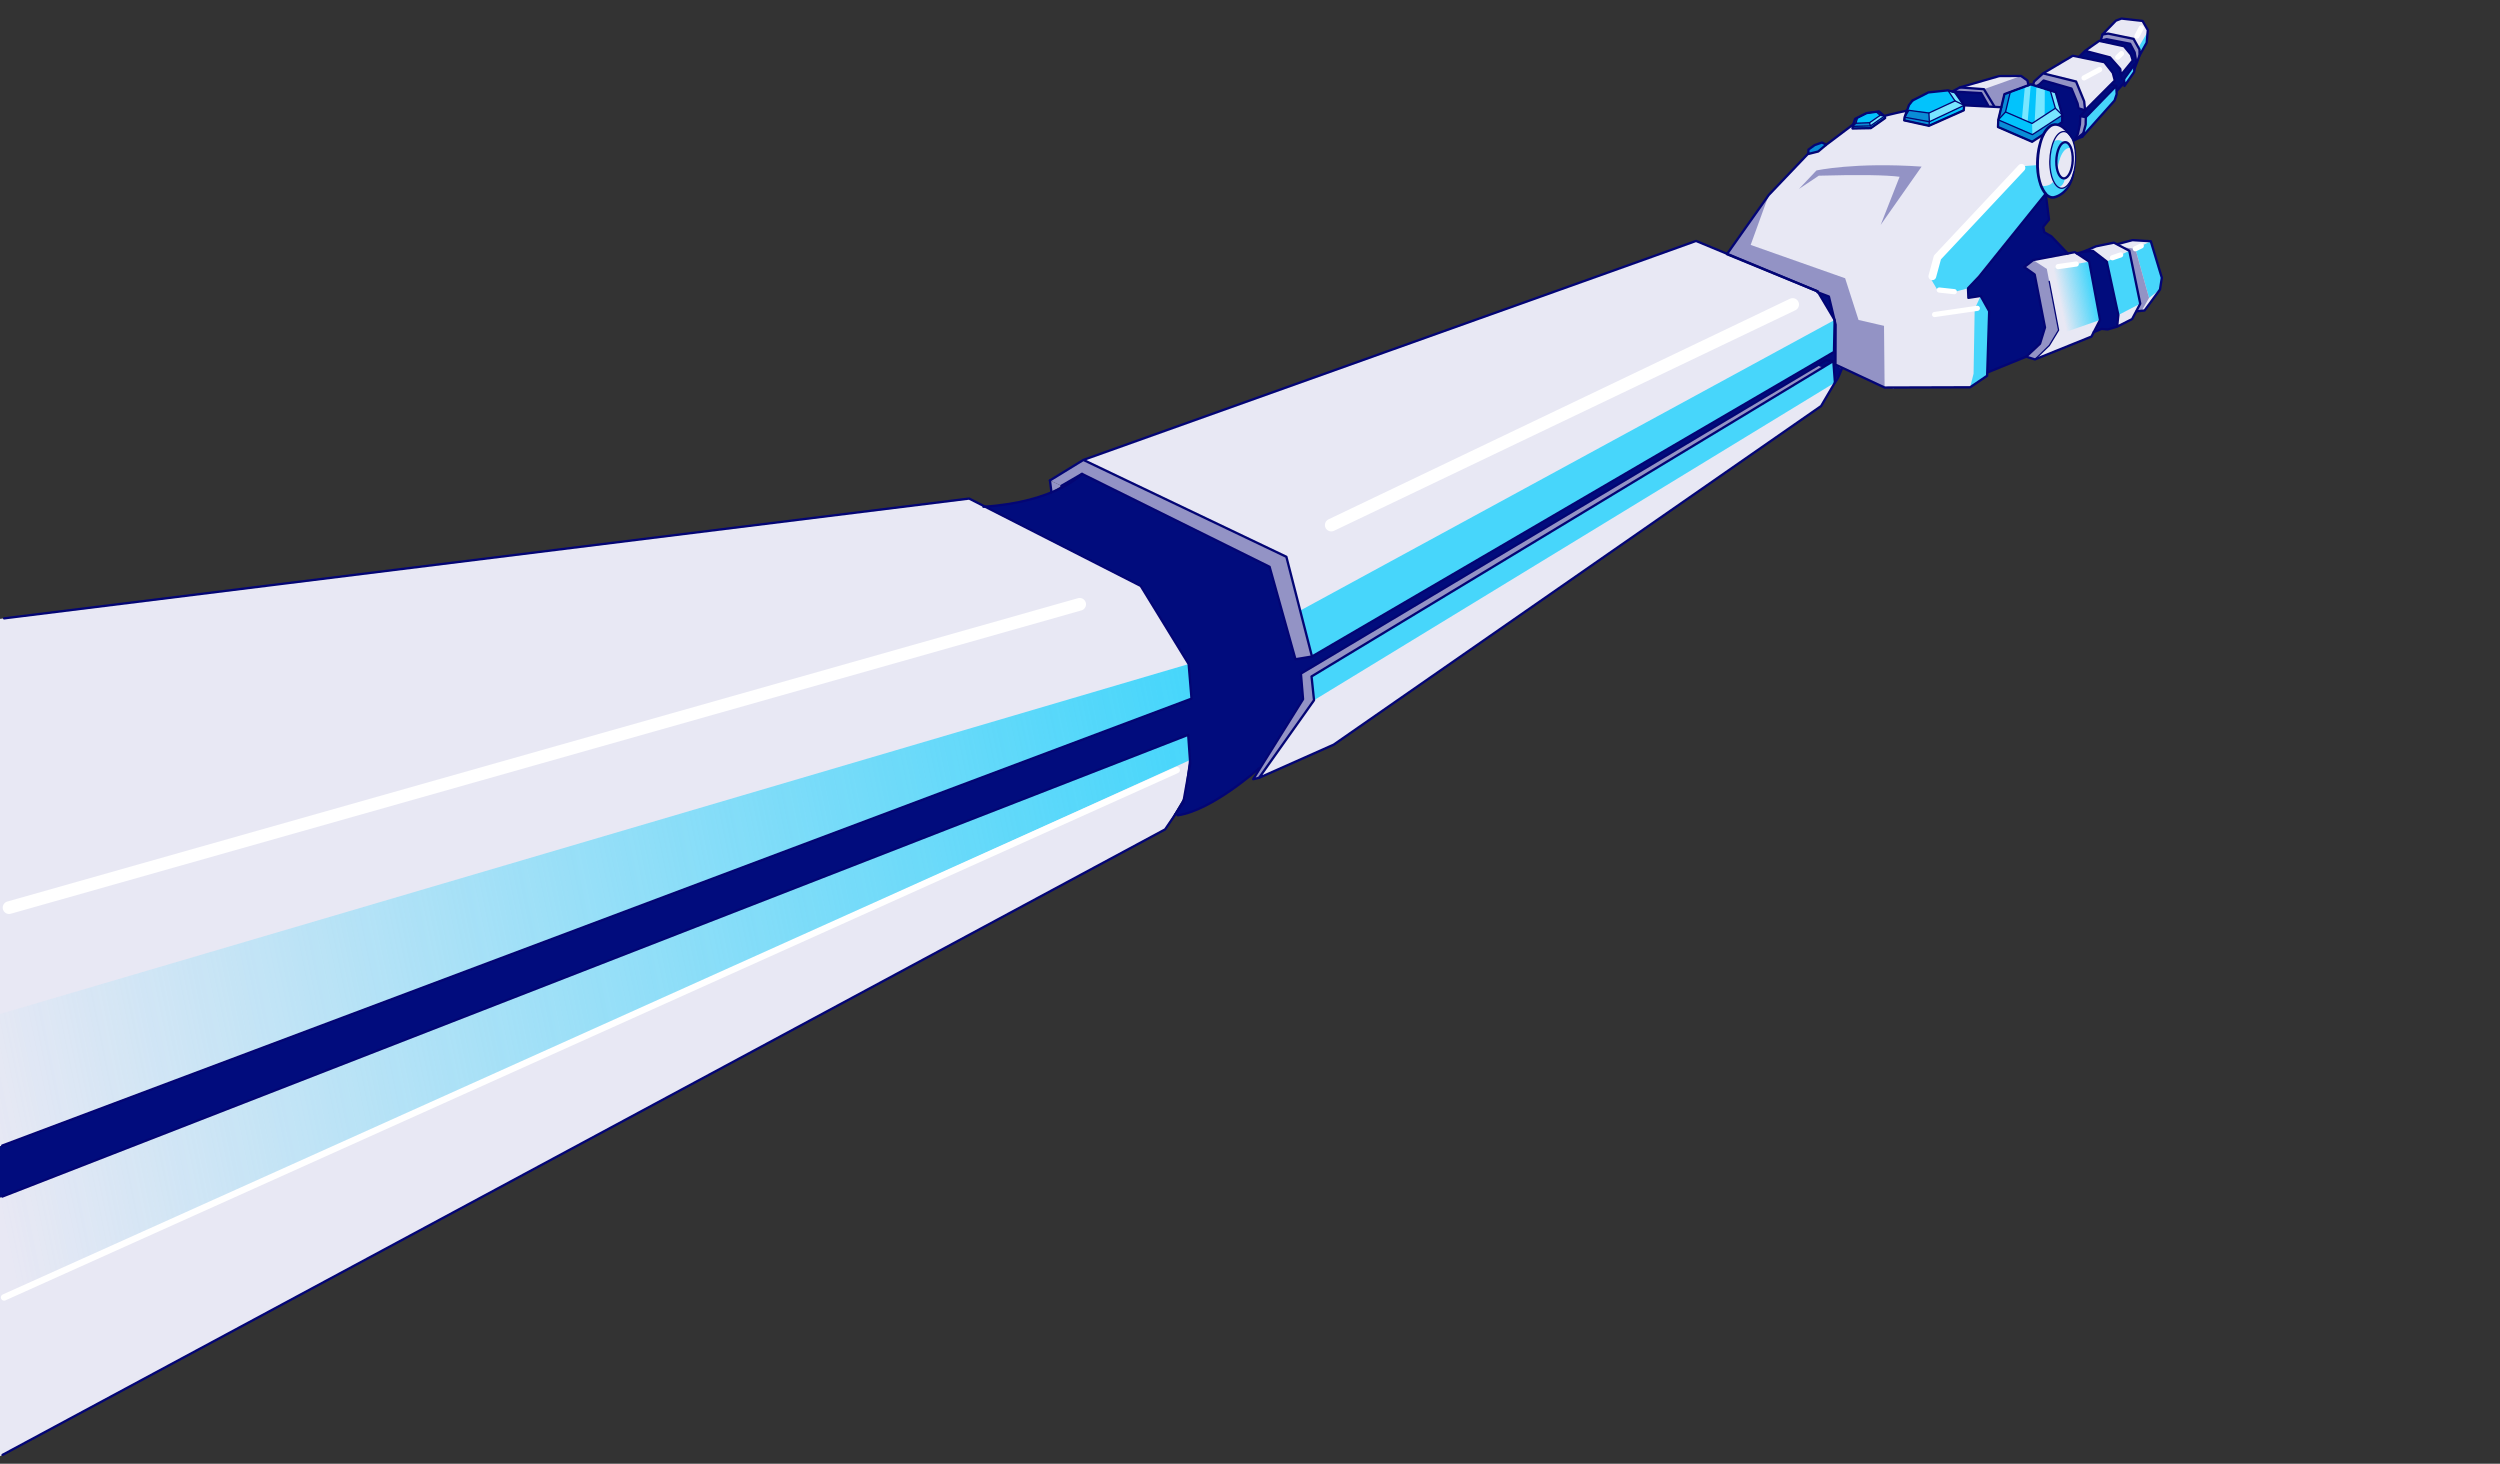 <?xml version="1.0" encoding="UTF-8"?>
<svg id="Layer_1" xmlns="http://www.w3.org/2000/svg" xmlns:xlink="http://www.w3.org/1999/xlink" viewBox="0 0 1930 1130">
  <rect x="0" y="0" width="1930" height="1130" fill="#333333" stroke="none"/>
  <defs>
    <linearGradient id="linear-gradient" x1="932.44" y1="602.62" x2="-27.56" y2="797.62" gradientUnits="userSpaceOnUse">
      <stop offset="0" stop-color="#47d6fb"/>
      <stop offset="1" stop-color="#47d6fb" stop-opacity="0"/>
    </linearGradient>
    <linearGradient id="linear-gradient-2" x1="949.31" y1="685.67" x2="-10.69" y2="880.67" xlink:href="#linear-gradient"/>
    <linearGradient id="linear-gradient-3" x1="1595.57" y1="222.17" x2="1569.69" y2="224.83" gradientTransform="translate(5.73 169.24) rotate(-5.89)" xlink:href="#linear-gradient"/>
  </defs>
  <polygon points="1558.63 81.19 1558.63 81.21 1559.41 81.54 1558.63 81.19" fill="#02c3fc"/>
  <polygon points="1558.63 81.19 1558.63 81.21 1559.41 81.54 1558.63 81.19" fill="#02c3fc"/>
  <line x1="1580.46" y1="97.18" x2="1580.29" y2="98.12" fill="#02c3fc"/>
  <line x1="1333.31" y1="195.95" x2="1333.18" y2="196.22" fill="none"/>
  <line x1="1529" y1="293.54" x2="1460.3" y2="304.29" fill="none"/>
  <polygon points="836.38 355.06 993.08 429.84 1012.84 506.82 1408.45 276.02 1415.82 271.71 1416.33 246.99 1403.24 224.97 1393.88 221.09 1333.31 195.95 1309.34 186 1272.9 199.1 836.38 355.06" fill="#e8e8f4"/>
  <polygon points="971.98 600.49 1029.58 574.88 1405.89 313.47 1412.21 302.73 1416.56 295.34 1415.33 278.75 1012.51 522.21 1014.43 540.56 971.98 600.49" fill="#e8e8f4"/>
  <polygon points="967.46 601.54 971.98 600.49 1014.43 540.56 1012.51 522.21 1415.33 278.75 1409.67 278.09 1004.32 520.01 1005.96 539.8 972.58 593.35 967.46 601.54" fill="#9393c5"/>
  <line x1="1383.93" y1="235.07" x2="1027.73" y2="405.35" fill="none"/>
  <polygon points="760.43 391.13 748.17 384.89 0 477.77 0 885.02 919.85 539.35 917.63 512.64 880.65 452.35 760.43 391.13" fill="#e8e8f4"/>
  <polygon points="0 924.46 0 1124.23 899.47 640.29 905.74 629.71 914.23 615.43 920.7 579.24 917.28 567.28 0 924.46" fill="#e8e8f4"/>
  <path d="M1408.45,276.02l-395.61,230.8-12.75,2.12-19.96-71.36-144.81-71.75s-5.38,5.83-18.3,11.96c-11.9,5.66-30.2,11.55-56.59,13.36l120.23,61.21,36.98,60.29,2.22,26.72L0,885.02v39.43l917.28-357.18.61,19.83-3.66,28.32-8.49,14.27c26.72-1.01,66.35-36.67,66.35-36.67l.49.31,33.38-53.54-1.64-19.79,405.35-241.92-1.22-2.07Z" fill="#010c7d"/>
  <path d="M760.43,391.13c-.39.03-.79.05-1.2.08" fill="none"/>
  <path d="M905.74,629.71c-.5.03-.96.05-1.45.04" fill="none"/>
  <g>
    <polygon points="1401.88 281.88 1407.35 283.5 1415.77 294.69 1421.86 284.88 1416.99 281.47 1417.1 250.69 1415.82 271.71 1409.04 276.65 1401.04 279.62 1401.88 281.88" fill="#010c7d"/>
    <polygon points="1401.88 281.88 1407.35 283.5 1415.77 294.69 1421.86 284.88 1416.99 281.47 1417.1 250.69 1415.82 271.71 1409.04 276.65 1401.04 279.62 1401.88 281.88" fill="#010c7d"/>
  </g>
  <polygon points="1403.77 225.62 1415.31 244.34 1411.57 228.56 1403.77 225.62" fill="#010c7d"/>
  <polygon points="810.54 370.9 819.45 375.02 835.32 365.82 980.13 437.57 1000.09 508.94 1012.84 506.82 993.08 429.84 836.38 355.06 810.54 370.9" fill="#9393c5"/>
  <polygon points="1416.33 246.99 1004.03 471.21 1012.84 506.82 1415.82 271.71 1416.33 246.99" fill="#47d6fb"/>
  <polygon points="1415.33 278.75 1012.51 522.21 1014.43 540.56 1416.56 295.34 1415.33 278.75" fill="#47d6fb"/>
  <polygon points="0 885.02 919.85 539.35 917.63 512.64 0 782.79 0 885.02" fill="url(#linear-gradient)"/>
  <polygon points="0 1003.39 917.89 587.11 917.28 567.28 0 924.45 0 1003.39" fill="url(#linear-gradient-2)"/>
  <polygon points="1403.65 116.96 1381.35 150 1369.06 188.09 1421.18 227.78 1428.69 249.66 1421.86 284.88 1416.99 281.47 1417.1 250.69 1411.91 228.91 1396.13 223.01 1340.8 187.82 1365.48 150.54 1396.14 118.35 1403.65 116.96" fill="#9393c5"/>
  <polygon points="1462.03 300.06 1462.96 243.7 1440.41 238.78 1421.12 229.32 1414.82 229.04 1423.27 252.81 1416.99 281.47 1462.03 300.06" fill="#9393c5"/>
  <polygon points="819.45 375.02 810.54 370.9 811.74 380.11 819.45 375.02" fill="#9393c5"/>
  <polygon points="1586.74 83.57 1568.75 95.29 1548.26 86.43 1551.94 70.99 1566 65.75 1567.79 65.09 1569.52 65.64 1572.16 66.48 1582.78 69.82 1586.74 83.57" fill="#02c3fc"/>
  <polygon points="1432.11 91.77 1434.11 90.78 1432.77 95.15 1430.21 97.58 1430.71 96.03 1432.11 91.77" fill="none"/>
  <polygon points="1454.85 89.59 1451.5 89.04 1448.37 86.31 1450.54 86.02 1454.85 89.59" fill="none"/>
  <line x1="1432.33" y1="91.35" x2="1434.51" y2="90.13" fill="none"/>
  <path d="M1403.23,224.97c-1.61-.07-5.11-1.61-9.68-4.02" fill="none"/>
  <line x1="1396.14" y1="118.35" x2="1396.07" y2="118.42" fill="none"/>
  <polygon points="1409.48 112.04 1403.66 116.97 1396.19 118.83 1396.07 118.42 1395.99 118.19 1396.14 115.47 1400.9 112.02 1406.6 110 1409.2 111.35 1409.48 112.04" fill="#098dd6"/>
  <path d="M1600.47,109.12c-.1-.24-.18-.49-.27-.73-.09-.23-.19-.47-.28-.7-.11-.23-.2-.44-.31-.66-.09-.23-.2-.44-.32-.64-.02-.01-.02-.04-.03-.05-.02-.05-.05-.09-.09-.15-.22-.38-.78-1.28-1.6-2.41,0-.01-.02-.01-.03-.02-1.61-1.84-3.55-2.64-5.69-2-6.27,1.88-10.29,15.07-9.21,27.47.93,10.63,5.39,17.19,10.12,15.99,3.42-.89,6.57-5.69,8.26-12.46.68-2.71,1.12-5.74,1.27-8.94.25-5.58-.45-10.75-1.82-14.69ZM1600.13,124c-.32,7.16-3.03,12.88-6.08,13.67-3.03.78-5.88-3.43-6.48-10.21-.69-7.93,1.88-16.36,5.89-17.56,4.06-1.21,7.04,5.71,6.67,14.1Z" fill="#e8e8f4"/>
  <path d="M1599.25,106.34c-.02-.05-.05-.09-.09-.15-.22-.38-.78-1.28-1.6-2.41.16.18.31.38.45.57.16.19.31.4.44.63.07.09.12.17.17.26.1.13.17.26.25.41.05.09.1.17.15.27.07.13.15.27.21.41Z" fill="none"/>
  <path d="M1600.13,124c-.32,7.16-3.03,12.88-6.08,13.67-3.03.78-5.88-3.43-6.48-10.21-.69-7.93,1.88-16.36,5.89-17.56,4.06-1.21,7.04,5.71,6.67,14.1Z" fill="#e8e8f4"/>
  <polygon points="1592.15 88.84 1586.74 83.57 1582.78 69.82 1587.07 71.18 1592.15 88.84" fill="#78e6ff"/>
  <path d="M1601.02,132.76c-1.3,10.03-7.51,17.36-14.81,19.5-2.24.65-4.44-.12-6.4-2.05-.19-.18-.36-.37-.55-.58-3.05-3.45-5.4-9.83-6.11-17.98-.89-10.31.95-21.04,4.53-28,1.98-3.83,4.47-6.53,7.35-7.39,1.28-.3,2.52-.2,3.73.16,3.71,1.11,6.93,4.77,8.78,7.33-1.61-1.84-3.55-2.64-5.69-2-6.27,1.88-10.29,15.07-9.21,27.47.93,10.63,5.39,17.19,10.12,15.99,3.42-.89,6.57-5.69,8.26-12.46Z" fill="#e8e8f4"/>
  <line x1="1416.31" y1="247.4" x2="1416.15" y2="246.69" fill="none"/>
  <line x1="1403.73" y1="225.81" x2="1403.03" y2="225.54" fill="none"/>
  <polygon points="1416.33 246.99 1416.31 247.4 1415.81 271.71 1012.85 506.81 993.08 429.85 836.38 355.07 1272.9 199.11 1309.34 186 1325.56 192.73 1393.56 220.95 1403.23 224.97 1403.73 225.81 1416.15 246.69 1416.33 246.99" fill="none"/>
  <polygon points="1451.5 89.04 1443.25 94.74 1432.77 95.15 1434.11 90.78 1441.06 87.31 1448.37 86.31 1451.5 89.04" fill="#02c3fc"/>
  <polygon points="1443.97 97.21 1430.21 97.58 1432.77 95.15 1443.25 94.74 1443.97 97.21" fill="#098dd6"/>
  <polygon points="1454.85 89.59 1443.97 97.21 1443.25 94.74 1451.5 89.04 1454.85 89.59" fill="#78e6ff"/>
  <polygon points="1455.34 91.1 1444.23 98.95 1430.16 99.18 1430.21 97.58 1443.97 97.21 1454.85 89.59 1455.34 91.1" fill="#02c3fc"/>
  <polygon points="1450.54 86.02 1454.85 89.59 1451.5 89.04 1448.37 86.31 1450.54 86.02" fill="none"/>
  <polygon points="1432.77 95.15 1430.21 97.58 1430.71 96.03 1432.11 91.77 1434.11 90.78 1432.77 95.15" fill="none"/>
  <path d="M1472.18,85.4h-.01" fill="none"/>
  <line x1="1470.36" y1="90.47" x2="1470.34" y2="90.47" fill="none"/>
  <polygon points="1509.27 77.9 1489.12 87.25 1473.7 85.19 1470.38 90.42 1472.18 85.4 1473.73 81.08 1476.47 77.58 1488.73 71.34 1503.8 69.76 1509.27 77.9" fill="#02c3fc"/>
  <line x1="1470.36" y1="90.47" x2="1470.34" y2="90.47" fill="none"/>
  <polygon points="1621.23 246.99 1616.36 256.44 1614.61 259.85 1570.97 277.47 1564.2 275.35 1574.88 265.36 1578.74 252.77 1570.77 211.91 1562.69 206.18 1569.63 200.79 1596.27 195.71 1601.78 194.66 1603.27 195.64 1612.85 201.95 1621.23 246.99" fill="#e8e8f4"/>
  <polygon points="1635.37 243.19 1634.42 252.19 1627.15 254.34 1622.42 253.89 1616.36 256.44 1621.23 246.99 1612.85 201.95 1603.27 195.64 1603.27 195.63 1607.86 194.5 1615.74 193.68 1626.43 201.95 1635.37 243.19" fill="#010c7d"/>
  <polygon points="1652.26 234.43 1649.25 240.15 1646 246.31 1634.42 252.19 1635.37 243.19 1626.43 201.95 1615.74 193.68 1607.86 194.5 1618.18 190.16 1631.95 187.33 1634.69 188.78 1643.83 193.6 1652.26 234.43" fill="#e8e8f4"/>
  <polygon points="1668.95 214.43 1667.53 223.48 1655.62 239.7 1649.59 240.32 1649.25 240.15 1652.26 234.43 1643.83 193.6 1634.69 188.78 1634.87 188.44 1646.28 185.38 1660.42 186.26 1668.95 214.43" fill="#e8e8f4"/>
  <polygon points="1632.63 62.18 1631.14 63.67 1609.7 85.15 1608.98 78.2 1602.73 62.92 1577.25 56.65 1600.2 43.04 1605.27 44.08 1624.6 48.01 1631.07 56.24 1632.63 62.18" fill="#e8e8f4"/>
  <polygon points="1637.35 57.94 1636.87 53.31 1628.91 44.29 1609.65 39.25 1620.57 31.56 1621.65 31.79 1639.73 35.67 1645.08 42.15 1646.49 46.7 1637.35 57.94" fill="#e8e8f4"/>
  <polygon points="1658.12 23.24 1657.26 32.94 1651.72 42.87 1651.7 38.19 1647.11 29.99 1627.48 25.93 1623.1 26.62 1633.48 15.94 1637.77 14.33 1654.06 16.17 1658.12 23.24" fill="#e8e8f4"/>
  <polygon points="1647.95 49.58 1647.75 53.37 1647.74 53.38 1647.63 55.48 1640.08 66.33 1639.94 63.87 1639.77 60.97 1647.95 49.58" fill="#47d6fb"/>
  <polygon points="1633.75 66.28 1633.95 69.97 1634.09 72.67 1632.44 77.63 1607.62 105.45 1608.32 102.87 1610.14 96.23 1610.25 90.45 1633.75 66.28" fill="#47d6fb"/>
  <line x1="1640.06" y1="63.75" x2="1639.94" y2="63.87" fill="none"/>
  <polygon points="1651.7 38.19 1651.72 42.87 1649.76 48.05 1649.18 47.83 1647.95 40.45 1644.46 33.78 1626.29 30.27 1621.73 31.44 1623.1 26.62 1627.48 25.93 1647.11 29.99 1651.7 38.19" fill="#9393c5"/>
  <polygon points="1647.75 53.37 1647.95 49.58 1639.77 60.97 1639.94 63.87 1634.37 69.96 1633.95 69.97 1633.75 66.28 1631.14 63.67 1632.63 62.18 1631.07 56.24 1624.6 48.01 1605.27 44.08 1605.4 43.43 1609.65 39.25 1628.91 44.29 1636.87 53.31 1637.35 57.94 1646.49 46.7 1645.08 42.15 1639.73 35.67 1621.65 31.79 1621.73 31.44 1626.29 30.27 1644.46 33.78 1647.95 40.45 1649.18 47.83 1649.76 48.05 1647.75 53.37" fill="#010c7d"/>
  <polyline points="1647.67 53.6 1647.74 53.38 1647.75 53.37" fill="none"/>
  <polygon points="1516.32 81.3 1489.45 93.99 1489.12 87.25 1509.27 77.9 1516.32 81.3" fill="#78e6ff"/>
  <polygon points="1489.12 87.25 1489.45 93.99 1470.36 90.47 1470.38 90.42 1473.7 85.19 1489.12 87.25" fill="#098dd6"/>
  <polygon points="1592.15 88.84 1569.04 103.93 1542.68 92.52 1548.26 86.43 1568.75 95.29 1586.74 83.57 1592.15 88.84" fill="#02c3fc"/>
  <polygon points="1516.32 81.3 1516.02 85.16 1489.14 97.1 1489.45 93.99 1516.32 81.3" fill="#02c3fc"/>
  <polygon points="1489.45 93.99 1489.14 97.1 1470.06 92.94 1470.36 90.47 1489.45 93.99" fill="#098dd6"/>
  <path d="M1569.63,200.79l-6.93,5.4,8.08,5.73,7.97,40.86-3.86,12.58-10.68,10-29.23,11.92-.82-.03,1.48-46.98-6.56-11.79-9.5,1.46-.28-7.39,8.39-8.88,51.58-64.04c.19.21.36.4.55.58l-.37.38,2.42,18.95-4.58,5.63.9,4.12,5.47,3.19,12.61,13.22h0s-26.64,5.09-26.64,5.09Z" fill="#010c7d"/>
  <path d="M1519.29,222.55l.28,7.39,9.5-1.46,6.56,11.79-1.48,46.98-.09,2.82-13.13,8.92-66.02.19-37.93-17.72.11-30.78-.79-3.28v-.41s-.16-.31-.16-.31l-4.25-17.78-8.18-3.11-.49-.83-9.68-4.02-60.25-25.01,32.16-45.4,30.6-32.12.13.41,7.47-1.87,5.82-4.93,21.23-16-.5,1.54-.05,1.61,14.07-.23,11.11-7.85-.49-1.51c.81-.6,16.67-4.05,17.32-4.19l-1.82,5.06-.28,2.47,19.08,4.16,26.88-11.95.31-3.85,18.45.95,5.1.26,5.13.27-2.33,9.74-.24,5.53,26.36,11.39,8.89-5.79c-3.58,6.96-5.43,17.69-4.53,28,.71,8.15,3.06,14.53,6.11,17.98l-51.58,64.04-8.39,8.88Z" fill="#e8e8f4"/>
  <path d="M1472.18,85.4h-.01" fill="none"/>
  <polygon points="1608.98 78.2 1609.7 85.15 1604.62 83.63 1603.88 79.84 1599.19 68.38 1577.64 62.17 1574.28 65.32 1572.16 66.48 1569.52 65.64 1570.32 62.9 1577.25 56.65 1602.73 62.92 1608.98 78.2" fill="#9393c5"/>
  <path d="M1592.15,88.84l-.23,5.53-3.16,2.05c-1.2-.37-2.45-.46-3.73-.16-2.88.86-5.37,3.56-7.35,7.39l-8.89,5.79-26.36-11.39.24-5.53,26.36,11.41,23.11-15.09Z" fill="#098dd6"/>
  <path d="M1633.75,66.28l-23.51,24.17-4.26-.81-.3,6.36-1.58,7.32-1.94,4.46-1.7,1.36c-.1-.24-.18-.49-.27-.73-.09-.23-.19-.47-.28-.7-.11-.23-.2-.44-.31-.66-.09-.23-.2-.44-.32-.64-.02-.01-.02-.04-.03-.05-.02-.05-.05-.09-.09-.15-.04-.09-.08-.19-.13-.27-.05-.09-.1-.17-.15-.27-.09-.15-.16-.28-.25-.41-.05-.09-.1-.17-.17-.26-.14-.22-.28-.43-.44-.63-.15-.2-.29-.39-.45-.57,0-.01-.02-.01-.03-.02-1.85-2.56-5.07-6.22-8.78-7.33l3.16-2.05.23-5.53-5.08-17.66-4.29-1.36-10.62-3.35,2.12-1.15,3.36-3.16,21.55,6.21,4.7,11.46.74,3.79,5.08,1.52,21.44-21.48,2.62,2.61Z" fill="#010c7d"/>
  <polygon points="1610.25 90.45 1610.14 96.23 1608.32 102.87 1602.18 107.76 1602.17 107.77 1604.11 103.31 1605.69 95.99 1605.99 89.64 1610.25 90.45" fill="#9393c5"/>
  <polyline points="1602.18 107.76 1607.62 105.45 1605.73 105.64" fill="none"/>
  <polygon points="1516.32 81.3 1509.27 77.9 1503.8 69.76 1507.14 70.64 1509.27 71.21 1516.32 81.3" fill="#78e6ff"/>
  <polygon points="1534.82 81.35 1534.77 82.25 1516.32 81.3 1509.27 71.21 1507.14 70.64 1529.46 71.88 1534.82 81.35" fill="#010c7d"/>
  <polygon points="1551.94 70.99 1548.26 86.43 1542.68 92.52 1545 82.78 1547.42 72.68 1551.94 70.99" fill="#098dd6"/>
  <polygon points="1534.77 82.25 1534.82 81.35 1529.46 71.88 1507.14 70.64 1513.01 67.49 1531.59 68.85 1539.87 82.51 1534.77 82.25" fill="#9393c5"/>
  <polygon points="1566 65.75 1551.94 70.99 1547.42 72.68 1545 82.78 1539.87 82.51 1531.59 68.85 1513.01 67.49 1543.38 58.74 1560.24 58.63 1565.13 62.11 1566 65.75" fill="#e8e8f4"/>
  <path d="M1593.46,109.9c-3.91-2.93-7.88-1.67-8.65.54-2.19,6.31-3.02,16.76-1.23,24.72,1.26,3.73,2.87,7.43,4.6,8.84s5.5-1.48,5.86-6.33c0,0-6-.15-6.48-13.28s5.89-14.49,5.89-14.49Z" fill="#47d6fb"/>
  <path d="M1588.53,129.73s2.04-16.61,10.34-15.59c0,0-2.02-4.94-5.41-4.24-3.39.7-6.73,6.9-4.93,19.83Z" fill="#47d6fb"/>
  <path d="M1574.48,143.36s7.19,1.6,10.47-2.95c0,0,4.48,9.38,13.11,2.16,0,0-6.62,10.75-14.69,9.71-5.29-1.33-8.88-8.92-8.88-8.92Z" fill="#47d6fb"/>
  <path d="M1519.29,222.55l-11.07,2.95-12.45-1.53-5.1-8.61,4.3-16.25,66.48-70.8,11.51-.84s.18,15.74,6.3,22.16l-59.97,72.91Z" fill="#47d6fb"/>
  <polygon points="1660.42 186.26 1648.48 192.06 1659.07 229.97 1667.53 223.48 1668.95 214.43 1660.42 186.26" fill="#47d6fb"/>
  <polygon points="1652.26 234.43 1635.37 243.19 1626.43 201.95 1643.83 193.6 1652.26 234.43" fill="#47d6fb"/>
  <polyline points="1612.85 201.95 1582.63 207.64 1591.96 257.27 1621.23 246.99" fill="url(#linear-gradient-3)"/>
  <path d="M1388.76,145.89l13.52-14.28s29.31-6.54,81.2-2.99l-31.6,45,14.61-37.15c-9.97-1.31-30.63-1.76-62.39-.83l-15.34,10.25Z" fill="#9393c5"/>
  <polygon points="1365.47 150.55 1351.52 189.08 1424.44 214.82 1434.79 247.01 1454.46 251.54 1454.92 299.17 1416.99 281.46 1417.1 250.68 1411.9 228.91 1333.31 195.95 1365.47 150.55" fill="#9393c5"/>
  <polygon points="1562.69 206.18 1569.63 200.79 1580.14 207.61 1589.23 254.87 1582.05 266.72 1570.97 277.47 1564.2 275.35 1574.88 265.36 1578.74 252.77 1570.77 211.91 1562.69 206.18" fill="#9393c5"/>
  <polygon points="1653.42 239.92 1659.07 229.97 1648.48 192.06 1638.63 190.85 1643.83 193.6 1652.26 234.43 1649.25 240.15 1653.42 239.92" fill="#9393c5"/>
  <polygon points="1531.59 68.85 1560.24 58.63 1565.13 62.11 1566 65.75 1566 65.76 1547.42 72.68 1545 82.78 1539.87 82.51 1531.59 68.85" fill="#9393c5"/>
  <polygon points="1529.08 228.48 1524.45 238.51 1523.6 288.45 1520.94 298.98 1534.07 290.07 1535.64 240.27 1529.08 228.48" fill="#47d6fb"/>
  <polygon points="1651.44 35.67 1658 24.62 1657.26 32.94 1651.72 42.87 1651.7 38.19 1651.44 35.67" fill="#47d6fb"/>
  <polygon points="1568.75 95.29 1569.04 103.93 1592.15 88.84 1586.74 83.57 1568.75 95.29" fill="#78e6ff"/>
  <polygon points="1563.14 67.53 1560.92 91.9 1565.36 93.82 1567.79 65.09 1563.14 67.53" fill="#78e6ff"/>
  <polygon points="1572.16 66.48 1570.76 93.93 1578.48 88.95 1578.59 68.5 1572.16 66.48" fill="#78e6ff"/>
  <g>
    <polygon points="1567.79 65.09 1587.06 71.18 1592.15 88.85 1569.04 103.92 1542.68 92.53 1547.42 72.68 1567.79 65.09" fill="none" stroke="#030574" stroke-linecap="round" stroke-linejoin="round"/>
    <polygon points="1567.79 65.09 1582.78 69.83 1586.74 83.57 1568.76 95.29 1548.26 86.43 1551.95 71 1567.79 65.09" fill="none" stroke="#030574" stroke-linecap="round" stroke-linejoin="round"/>
    <polyline points="1568.79 109.45 1542.44 98.05 1542.68 92.53 1548.26 86.43" fill="none" stroke="#030574" stroke-linecap="round" stroke-linejoin="round"/>
    <polyline points="1586.74 83.57 1592.15 88.85 1591.91 94.37" fill="none" stroke="#030574" stroke-linecap="round" stroke-linejoin="round"/>
    <polyline points="1577.68 103.65 1568.79 109.45 1542.44 98.05 1542.68 92.53 1547.42 72.68 1567.79 65.09 1587.06 71.18 1592.15 88.85 1591.91 94.37 1588.76 96.43" fill="none" stroke="#030574" stroke-linecap="round" stroke-linejoin="round" stroke-width="1.8"/>
  </g>
  <polygon points="1441.06 87.3 1450.54 86.02 1454.85 89.59 1443.97 97.21 1430.21 97.57 1432.1 91.77 1441.06 87.3" fill="none" stroke="#030574" stroke-linecap="round" stroke-linejoin="round"/>
  <polygon points="1441.06 87.3 1448.36 86.31 1451.5 89.04 1443.25 94.74 1432.76 95.15 1434.11 90.78 1441.06 87.3" fill="none" stroke="#030574" stroke-linecap="round" stroke-linejoin="round"/>
  <polyline points="1451.5 89.04 1454.85 89.59 1455.35 91.1 1444.23 98.95 1430.16 99.19 1430.21 97.57 1432.76 95.15" fill="none" stroke="#030574" stroke-linecap="round" stroke-linejoin="round"/>
  <line x1="1443.97" y1="97.21" x2="1443.25" y2="94.74" fill="none" stroke="#030574" stroke-linecap="round" stroke-linejoin="round"/>
  <polyline points="1396.14 118.35 1365.47 150.54 1333.18 196.22 1403.24 224.97" fill="none" stroke="#030574" stroke-linecap="round" stroke-linejoin="round" stroke-width="1.8"/>
  <polygon points="1395.98 118.19 1396.2 118.83 1403.65 116.96 1409.47 112.05 1409.2 111.35 1406.6 110.01 1400.91 112.02 1396.14 115.46 1395.98 118.19" fill="none" stroke="#030574" stroke-linecap="round" stroke-linejoin="round" stroke-width="1.8"/>
  <path d="M1582.64,129.23c.92,10.62,5.39,17.2,10.13,15.98,4.78-1.23,9.04-10.19,9.53-21.39.58-13.12-4.09-23.96-10.44-22.06-6.28,1.88-10.29,15.07-9.21,27.47Z" fill="none" stroke="#030574" stroke-linecap="round" stroke-linejoin="round"/>
  <path d="M1587.58,127.45c.59,6.79,3.44,10.99,6.47,10.21,3.05-.78,5.77-6.51,6.09-13.67.37-8.38-2.61-15.31-6.67-14.09-4.01,1.2-6.57,9.63-5.89,17.55Z" fill="none" stroke="#030574" stroke-linecap="round" stroke-linejoin="round" stroke-width="1.8"/>
  <path d="M1598.85,106.63c-3.14-4.43-9.33-12.28-15.3-8.57-5.39,3.94-7.27,11.16-8.57,17.5-1.7,10.41-1.73,25.61,5.55,33.91,1.22,1.22,2.87,2.16,4.59,1.97,4.02-.77,7.49-3.39,10.07-6.52,2.81-3.46,4.57-7.76,5.34-12.23.1-.62,1.05-.49.99.13-.72,8.81-6.34,17.85-15.19,20.42-6.18,1.47-10.08-5.22-11.86-10.11-3.1-8.99-3.26-18.68-1.61-27.96,1.36-6.93,4.95-19.19,13.34-20.05,3.85-.13,7.18,2.52,9.52,5.18,1.58,1.78,2.9,3.73,4.01,5.83.13.24.03.55-.21.68-.24.13-.53.04-.66-.18h0Z" fill="#030574"/>
  <polyline points="1403.02 225.54 1411.9 228.91 1417.1 250.69 1416.98 281.46 1454.92 299.18 1520.94 298.98 1534.07 290.07 1535.64 240.28 1529.08 228.48 1519.58 229.94 1519.29 222.54 1527.68 213.68 1579.26 149.63" fill="none" stroke="#030574" stroke-linecap="round" stroke-linejoin="round" stroke-width="1.8"/>
  <line x1="1497.12" y1="223.92" x2="1508.71" y2="225.16" fill="none" stroke="#fff" stroke-linecap="round" stroke-linejoin="round" stroke-width="4"/>
  <polyline points="1560.56 129.55 1495.71 198.73 1491.76 213.28" fill="none" stroke="#fff" stroke-linecap="round" stroke-linejoin="round" stroke-width="6"/>
  <line x1="1493.5" y1="242.81" x2="1526.5" y2="238.03" fill="none" stroke="#fff" stroke-linecap="round" stroke-linejoin="round" stroke-width="4"/>
  <polygon points="1416.33 246.99 1403.24 224.97 1309.34 186 1272.9 199.1 836.38 355.06 810.54 370.9 836.38 355.06 993.08 429.84 1012.84 506.82 1415.82 271.71 1416.33 246.99" fill="none" stroke="#030574" stroke-linecap="round" stroke-linejoin="round" stroke-width="1.8"/>
  <polygon points="1415.33 278.75 1012.51 522.21 1014.43 540.56 971.98 600.49 1029.58 574.88 1405.89 313.47 1416.56 295.34 1415.33 278.75" fill="none" stroke="#030574" stroke-linecap="round" stroke-linejoin="round" stroke-width="1.8"/>
  <polyline points="1415.33 278.75 1409.67 278.09 1004.32 520.01 1005.96 539.8 967.46 601.54 971.98 600.49" fill="none" stroke="#030574" stroke-linecap="round" stroke-linejoin="round" stroke-width="1.8"/>
  <line x1="810.54" y1="370.9" x2="811.74" y2="380.12" fill="none" stroke="#030574" stroke-linecap="round" stroke-linejoin="round" stroke-width="1.8"/>
  <polyline points="1012.84 506.82 1000.09 508.94 980.13 437.57 835.31 365.83 819.45 375.02 819.64 376.49" fill="none" stroke="#030574" stroke-linecap="round" stroke-linejoin="round" stroke-width="1.8"/>
  <line x1="1383.93" y1="235.07" x2="1027.73" y2="405.35" fill="none" stroke="#fff" stroke-linecap="round" stroke-miterlimit="10" stroke-width="9.8"/>
  <polyline points="1.74 884.37 919.85 539.35 917.63 512.64 880.65 452.35 748.17 384.89 3.2 477.37" fill="none" stroke="#030574" stroke-linecap="round" stroke-linejoin="round" stroke-width="1.8"/>
  <polyline points="1.73 923.77 917.28 567.28 918.85 589.55 913.46 619.74 899.47 640.29 2 1123.14" fill="none" stroke="#030574" stroke-linecap="round" stroke-linejoin="round" stroke-width="1.8"/>
  <path d="M835.31,365.83s-20.11,21.84-76.09,25.38" fill="none" stroke="#030574" stroke-linecap="round" stroke-linejoin="round" stroke-width="1.8"/>
  <path d="M972.09,593.04s-36.34,32.69-62.88,36.37" fill="none" stroke="#030574" stroke-linecap="round" stroke-linejoin="round" stroke-width="1.8"/>
  <line x1="833.5" y1="466.53" x2="6.99" y2="700.7" fill="none" stroke="#fff" stroke-linecap="round" stroke-miterlimit="10" stroke-width="9.8"/>
  <line x1="908.41" y1="594.48" x2="3.16" y2="1001.61" fill="none" stroke="#fff" stroke-linecap="round" stroke-miterlimit="10" stroke-width="5"/>
  <polygon points="1450.54 86.02 1454.85 89.59 1455.35 91.1 1444.23 98.95 1430.16 99.19 1430.21 97.57 1432.1 91.77 1441.06 87.3 1450.54 86.02" fill="none" stroke="#030574" stroke-linecap="round" stroke-linejoin="round" stroke-width="1.8"/>
  <polyline points="1509.26 71.2 1516.32 81.3 1489.46 93.99 1470.35 90.48 1473.73 81.09" fill="none" stroke="#030574" stroke-linecap="round" stroke-linejoin="round"/>
  <polyline points="1476.48 77.58 1488.73 71.35 1503.8 69.76 1509.26 71.2" fill="none" stroke="#030574" stroke-linecap="round" stroke-linejoin="round" stroke-width="1.8"/>
  <polyline points="1509.27 77.89 1516.32 81.3 1516.02 85.16 1489.15 97.11 1470.06 92.95 1470.35 90.48 1473.7 85.19" fill="none" stroke="#030574" stroke-linecap="round" stroke-linejoin="round"/>
  <line x1="1489.46" y1="93.99" x2="1489.12" y2="87.25" fill="none" stroke="#030574" stroke-linecap="round" stroke-linejoin="round"/>
  <line x1="1489.46" y1="93.99" x2="1489.15" y2="97.11" fill="none" stroke="#030574" stroke-linecap="round" stroke-linejoin="round"/>
  <polyline points="1509.26 71.2 1516.32 81.3 1516.02 85.16 1489.15 97.11 1470.06 92.94 1470.35 90.47 1473.73 81.09 1476.48 77.58" fill="none" stroke="#030574" stroke-linecap="round" stroke-linejoin="round" stroke-width="1.8"/>
  <path d="M1421.86,284.88c-1.27,2.62-2.41,6.91-5.31,10.46" fill="none" stroke="#030574" stroke-linecap="round" stroke-linejoin="round" stroke-width="1.8"/>
  <polygon points="1612.84 201.95 1621.24 246.99 1614.6 259.85 1570.98 277.47 1564.2 275.36 1574.88 265.36 1578.74 252.78 1570.77 211.91 1562.69 206.18 1569.63 200.78 1601.79 194.65 1612.84 201.95" fill="none" stroke="#030574" stroke-linecap="round" stroke-linejoin="round" stroke-width="1.8"/>
  <polyline points="1579.44 150.58 1581.86 169.54 1577.29 175.16 1578.18 179.29 1583.66 182.47 1596.27 195.69" fill="none" stroke="#030574" stroke-linecap="round" stroke-linejoin="round" stroke-width="1.8"/>
  <line x1="1534.98" y1="287.27" x2="1564.2" y2="275.36" fill="none" stroke="#030574" stroke-linecap="round" stroke-linejoin="round" stroke-width="1.8"/>
  <polyline points="1634.42 252.19 1646 246.31 1652.27 234.42 1643.84 193.6 1631.95 187.33 1618.19 190.15 1607.86 194.5 1615.74 193.68 1626.43 201.95 1635.37 243.19 1634.42 252.19 1627.15 254.34 1622.42 253.89 1616.36 256.44" fill="none" stroke="#030574" stroke-linecap="round" stroke-linejoin="round" stroke-width="1.8"/>
  <polyline points="1634.87 188.43 1646.27 185.38 1660.42 186.26 1668.94 214.43 1667.53 223.48 1655.62 239.7 1649.59 240.32" fill="none" stroke="#030574" stroke-linecap="round" stroke-linejoin="round" stroke-width="1.8"/>
  <polyline points="1577.25 56.64 1600.2 43.03 1624.61 48.01 1631.08 56.25 1632.63 62.18 1609.7 85.15 1608.98 78.2 1602.72 62.92 1577.25 56.64 1570.32 62.9 1569.52 65.64" fill="none" stroke="#030574" stroke-linecap="round" stroke-linejoin="round" stroke-width="1.8"/>
  <polyline points="1605.4 43.44 1609.65 39.25 1628.91 44.29 1636.87 53.31 1637.34 57.94 1646.49 46.69 1645.08 42.15 1639.73 35.68 1620.57 31.56 1609.65 39.25" fill="none" stroke="#030574" stroke-linecap="round" stroke-linejoin="round" stroke-width="1.8"/>
  <polygon points="1623.1 26.62 1633.48 15.94 1637.77 14.33 1654.06 16.16 1658.13 23.24 1657.25 32.93 1651.72 42.87 1651.7 38.19 1647.11 30 1627.48 25.93 1623.1 26.62" fill="none" stroke="#030574" stroke-linecap="round" stroke-linejoin="round" stroke-width="1.8"/>
  <polyline points="1623.1 26.62 1621.73 31.44 1626.29 30.27 1644.46 33.79 1647.95 40.45 1649.18 47.82" fill="none" stroke="#030574" stroke-linecap="round" stroke-linejoin="round" stroke-width="1.8"/>
  <polygon points="1639.76 60.97 1647.96 49.59 1647.63 55.48 1640.08 66.33 1639.76 60.97" fill="none" stroke="#030574" stroke-linecap="round" stroke-linejoin="round" stroke-width="1.8"/>
  <polygon points="1632.43 77.63 1634.09 72.67 1633.75 66.28 1610.25 90.45 1610.14 96.23 1607.62 105.45 1632.43 77.63" fill="none" stroke="#030574" stroke-linecap="round" stroke-linejoin="round" stroke-width="1.8"/>
  <line x1="1634.37" y1="69.96" x2="1640.05" y2="63.75" fill="none" stroke="#030574" stroke-linecap="round" stroke-linejoin="round" stroke-width="1.8"/>
  <line x1="1647.67" y1="53.6" x2="1651.72" y2="42.87" fill="none" stroke="#030574" stroke-linecap="round" stroke-linejoin="round" stroke-width="1.8"/>
  <line x1="1601.18" y1="108.55" x2="1608.33" y2="102.87" fill="none" stroke="#030574" stroke-linecap="round" stroke-linejoin="round" stroke-width="1.8"/>
  <line x1="1607.86" y1="194.5" x2="1603.27" y2="195.63" fill="none" stroke="#030574" stroke-linecap="round" stroke-linejoin="round" stroke-width="1.8"/>
  <polyline points="1473.7 85.19 1489.12 87.25 1509.27 77.89 1503.8 69.76" fill="none" stroke="#030574" stroke-linecap="round" stroke-linejoin="round"/>
  <line x1="1409.47" y1="112.05" x2="1430.71" y2="96.03" fill="none" stroke="#030574" stroke-linecap="round" stroke-linejoin="round" stroke-width="1.8"/>
  <path d="M1454.85,89.59c.83-.62,17.32-4.19,17.32-4.19" fill="none" stroke="#030574" stroke-linecap="round" stroke-linejoin="round" stroke-width="1.8"/>
  <polyline points="1572.16 66.48 1574.28 65.32 1577.64 62.17 1599.19 68.38 1603.88 79.84 1604.62 83.63 1609.7 85.15" fill="none" stroke="#030574" stroke-linecap="round" stroke-linejoin="round" stroke-width="1.8"/>
  <polyline points="1610.25 90.45 1605.99 89.64 1605.69 95.99 1604.11 103.3 1602.17 107.76 1607.62 105.45 1605.72 105.65" fill="none" stroke="#030574" stroke-linecap="round" stroke-linejoin="round" stroke-width="1.8"/>
  <polyline points="1534.82 81.34 1529.45 71.88 1507.13 70.64 1513.01 67.49 1531.6 68.85 1539.87 82.51" fill="none" stroke="#030574" stroke-linecap="round" stroke-linejoin="round" stroke-width="1.8"/>
  <line x1="1516.32" y1="81.3" x2="1545.01" y2="82.78" fill="none" stroke="#030574" stroke-linecap="round" stroke-linejoin="round" stroke-width="1.8"/>
  <polyline points="1513.01 67.49 1543.38 58.73 1560.24 58.63 1565.14 62.11 1566.01 65.76" fill="none" stroke="#030574" stroke-linecap="round" stroke-linejoin="round" stroke-width="1.8"/>
  <line x1="1605.99" y1="89.64" x2="1609.1" y2="86.15" fill="none" stroke="#030574" stroke-linecap="round" stroke-linejoin="round" stroke-width="1.8"/>
  <line x1="1633.75" y1="66.28" x2="1630.16" y2="65.48" fill="none" stroke="#030574" stroke-linecap="round" stroke-linejoin="round" stroke-width="1.8"/>
  <polyline points="1639.76 60.97 1637.89 60.93 1637.52 58.51" fill="none" stroke="#030574" stroke-linecap="round" stroke-linejoin="round" stroke-width="1.8"/>
  <line x1="1588.88" y1="205.83" x2="1602.85" y2="203.83" fill="none" stroke="#fff" stroke-linecap="round" stroke-linejoin="round" stroke-width="4"/>
  <line x1="1630.81" y1="198.99" x2="1637.14" y2="196.81" fill="none" stroke="#fff" stroke-linecap="round" stroke-linejoin="round" stroke-width="4"/>
  <line x1="1648.48" y1="192.06" x2="1653.07" y2="189.83" fill="none" stroke="#fff" stroke-linecap="round" stroke-linejoin="round" stroke-width="4"/>
  <line x1="1608.88" y1="60.15" x2="1620.97" y2="53.66" fill="none" stroke="#fff" stroke-linecap="round" stroke-linejoin="round" stroke-width="4"/>
  <line x1="1634.87" y1="44.14" x2="1637.76" y2="41.39" fill="none" stroke="#fff" stroke-linecap="round" stroke-linejoin="round" stroke-width="4"/>
  <line x1="1653.03" y1="21.54" x2="1649.7" y2="27.86" fill="none" stroke="#fff" stroke-linecap="round" stroke-linejoin="round" stroke-width="4"/>
  <polyline points="1570.98 277.47 1582.05 266.72 1589.23 254.87 1581.99 217.2" fill="none" stroke="#030574" stroke-linecap="round" stroke-linejoin="round"/>
</svg>